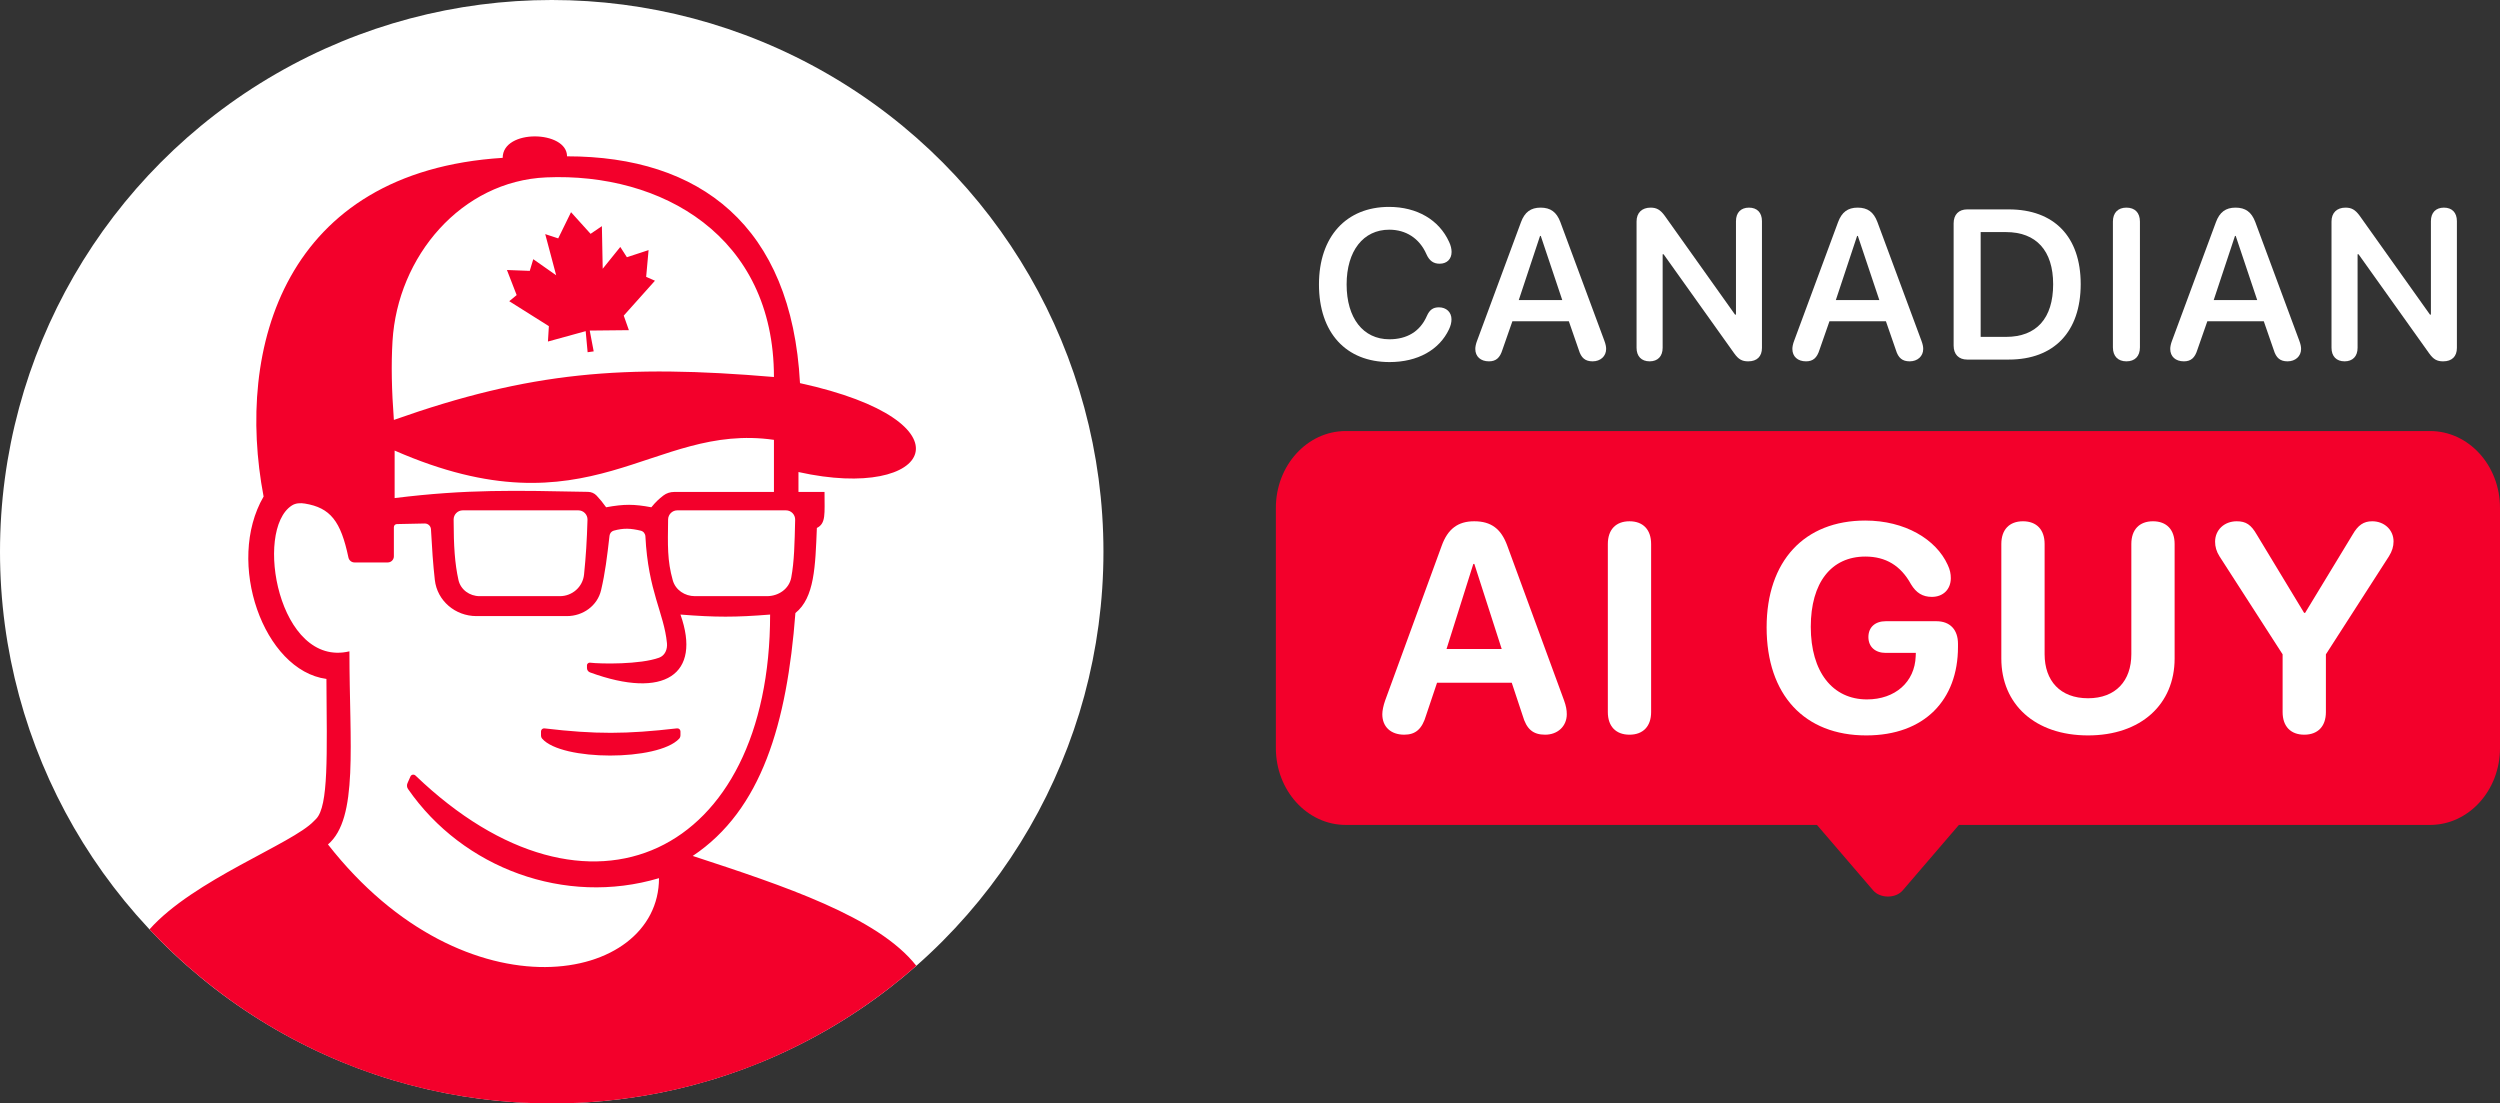 <svg width="290" height="128" viewBox="0 0 290 128" fill="none" xmlns="http://www.w3.org/2000/svg">
<rect x="0" y="0" width="290" height="128" fill="#333333" stroke="none"/>
<path d="M271.974 41.916C271.026 41.916 270.455 41.336 270.455 40.346V25.69C270.455 24.688 271.074 24.085 272.083 24.085C272.776 24.085 273.201 24.326 273.711 25.014L281.877 36.495H281.986V25.654C281.986 24.664 282.558 24.085 283.493 24.085C284.441 24.085 285 24.664 285 25.654V40.358C285 41.348 284.429 41.916 283.408 41.916C282.691 41.916 282.278 41.686 281.78 40.986L273.59 29.493H273.48V40.346C273.48 41.336 272.909 41.916 271.974 41.916Z" fill="white"/>
<path d="M253.328 41.916C252.368 41.916 251.748 41.36 251.748 40.479C251.748 40.237 251.809 39.9 251.955 39.525L257.047 25.775C257.472 24.616 258.177 24.085 259.319 24.085C260.473 24.085 261.178 24.592 261.616 25.763L266.719 39.525C266.865 39.924 266.926 40.201 266.926 40.479C266.926 41.324 266.27 41.916 265.358 41.916C264.508 41.916 264.034 41.529 263.754 40.6L262.6 37.268H256.05L254.896 40.575C254.604 41.517 254.142 41.916 253.328 41.916ZM256.791 34.805H261.834L259.343 27.368H259.258L256.791 34.805Z" fill="white"/>
<path d="M246.664 41.916C245.692 41.916 245.097 41.324 245.097 40.298V25.702C245.097 24.676 245.692 24.085 246.664 24.085C247.649 24.085 248.232 24.676 248.232 25.702V40.298C248.232 41.324 247.649 41.916 246.664 41.916Z" fill="white"/>
<path d="M228.189 41.71C227.217 41.71 226.621 41.107 226.621 40.093V25.907C226.621 24.893 227.217 24.29 228.189 24.29H233.025C238.263 24.29 241.361 27.441 241.361 32.958C241.361 38.475 238.275 41.71 233.025 41.71H228.189ZM229.757 39.078H232.697C236.221 39.078 238.165 36.942 238.165 32.97C238.165 29.07 236.197 26.922 232.697 26.922H229.757V39.078Z" fill="white"/>
<path d="M209.495 41.916C208.535 41.916 207.915 41.36 207.915 40.479C207.915 40.237 207.976 39.9 208.122 39.525L213.213 25.775C213.639 24.616 214.344 24.085 215.486 24.085C216.64 24.085 217.345 24.592 217.782 25.763L222.886 39.525C223.032 39.924 223.093 40.201 223.093 40.479C223.093 41.324 222.436 41.916 221.525 41.916C220.674 41.916 220.201 41.529 219.921 40.6L218.767 37.268H212.217L211.063 40.575C210.771 41.517 210.309 41.916 209.495 41.916ZM212.958 34.805H218.001L215.51 27.368H215.425L212.958 34.805Z" fill="white"/>
<path d="M191.36 41.916C190.412 41.916 189.841 41.336 189.841 40.346V25.69C189.841 24.688 190.461 24.085 191.469 24.085C192.162 24.085 192.587 24.326 193.098 25.014L201.264 36.495H201.373V25.654C201.373 24.664 201.944 24.085 202.88 24.085C203.828 24.085 204.387 24.664 204.387 25.654V40.358C204.387 41.348 203.815 41.916 202.795 41.916C202.078 41.916 201.665 41.686 201.166 40.986L192.976 29.493H192.867V40.346C192.867 41.336 192.296 41.916 191.36 41.916Z" fill="white"/>
<path d="M172.715 41.916C171.755 41.916 171.135 41.36 171.135 40.479C171.135 40.237 171.196 39.9 171.342 39.525L176.433 25.775C176.858 24.616 177.563 24.085 178.705 24.085C179.86 24.085 180.565 24.592 181.002 25.763L186.106 39.525C186.252 39.924 186.312 40.201 186.312 40.479C186.312 41.324 185.656 41.916 184.745 41.916C183.894 41.916 183.42 41.529 183.141 40.6L181.986 37.268H175.437L174.282 40.575C173.991 41.517 173.529 41.916 172.715 41.916ZM176.178 34.805H181.221L178.73 27.368H178.645L176.178 34.805Z" fill="white"/>
<path d="M161.19 42C156.123 42 153 38.584 153 32.994C153 27.441 156.172 24 161.129 24C164.374 24 166.938 25.509 168.092 28.056C168.287 28.455 168.384 28.865 168.384 29.227C168.384 30.06 167.837 30.591 166.999 30.591C166.282 30.591 165.808 30.253 165.468 29.493C164.653 27.622 163.061 26.644 161.154 26.644C158.14 26.644 156.208 29.107 156.208 32.994C156.208 36.905 158.128 39.356 161.166 39.356C163.171 39.356 164.714 38.487 165.516 36.652C165.832 35.94 166.233 35.65 166.914 35.65C167.776 35.65 168.372 36.217 168.372 37.038C168.372 37.437 168.275 37.799 168.08 38.209C166.962 40.575 164.471 42 161.19 42Z" fill="white"/>
<path d="M220.712 103.288C219.898 104.237 218.102 104.237 217.288 103.288L210.768 95.692H156.114C151.633 95.692 148 91.701 148 86.777V58.915C148 53.991 151.633 50 156.114 50H281.886C286.367 50 290 53.991 290 58.915V86.777C290 91.701 286.367 95.692 281.886 95.692H227.232L220.712 103.288Z" fill="#F3002B"/>
<path d="M267.293 85.224C265.714 85.224 264.783 84.255 264.783 82.602V75.903L257.467 64.544C257.101 63.976 256.951 63.408 256.951 62.84C256.951 61.471 258.015 60.468 259.462 60.468C260.543 60.468 261.125 60.869 261.79 62.022L267.277 71.092H267.393L272.897 62.022C273.529 60.919 274.177 60.468 275.175 60.468C276.588 60.468 277.652 61.471 277.652 62.807C277.652 63.392 277.486 63.943 277.12 64.527L269.804 75.903V82.602C269.804 84.255 268.873 85.224 267.293 85.224Z" fill="white"/>
<path d="M242.213 85.308C236.061 85.308 232.154 81.7 232.154 76.388V63.108C232.154 61.437 233.085 60.468 234.664 60.468C236.244 60.468 237.175 61.437 237.175 63.108V75.886C237.175 78.977 238.987 80.998 242.213 80.998C245.422 80.998 247.235 78.977 247.235 75.886V63.108C247.235 61.437 248.166 60.468 249.745 60.468C251.325 60.468 252.256 61.437 252.256 63.108V76.388C252.256 81.7 248.349 85.308 242.213 85.308Z" fill="white"/>
<path d="M216.484 85.308C209.318 85.308 204.928 80.614 204.928 72.779C204.928 65.062 209.318 60.385 216.368 60.385C220.974 60.385 224.582 62.556 225.928 65.513C226.211 66.098 226.294 66.582 226.294 67.066C226.294 68.353 225.413 69.238 224.099 69.238C223.035 69.238 222.287 68.787 221.672 67.768C220.491 65.613 218.746 64.561 216.385 64.561C212.427 64.561 210.05 67.584 210.05 72.713C210.05 77.941 212.577 81.132 216.567 81.132C219.843 81.132 222.121 79.11 222.221 76.12L222.237 75.736H218.746C217.548 75.736 216.734 75.051 216.734 73.899C216.734 72.746 217.532 72.061 218.746 72.061H224.615C226.195 72.061 227.126 73.03 227.126 74.684V75.051C227.126 81.182 223.252 85.308 216.484 85.308Z" fill="white"/>
<path d="M189.02 85.224C187.44 85.224 186.509 84.255 186.509 82.602V63.108C186.509 61.437 187.44 60.468 189.02 60.468C190.599 60.468 191.53 61.437 191.53 63.108V82.602C191.53 84.255 190.599 85.224 189.02 85.224Z" fill="white"/>
<path d="M162.892 85.224C161.329 85.224 160.348 84.305 160.348 82.852C160.348 82.435 160.464 81.867 160.68 81.249L167.231 63.325C167.93 61.37 169.11 60.468 171.006 60.468C172.968 60.468 174.132 61.337 174.847 63.308L181.431 81.249C181.664 81.9 181.747 82.351 181.747 82.852C181.747 84.239 180.699 85.224 179.236 85.224C177.823 85.224 177.075 84.573 176.626 83.003L175.362 79.194H166.699L165.436 82.953C164.97 84.556 164.222 85.224 162.892 85.224ZM167.797 75.285H174.198L171.022 65.413H170.906L167.797 75.285Z" fill="white"/>
<ellipse cx="64" cy="64" rx="64" ry="64" fill="white"/>
<path d="M58.311 18.31C58.311 14.933 65.777 15.111 65.777 18.133C81.155 18.133 91.822 26.133 92.8 44.444C113.155 48.889 108.178 58.222 92.622 54.756V57.066H95.645C95.645 59.644 95.822 60.711 94.756 61.244C94.578 65.688 94.489 69.333 92.267 71.111C91.289 83.911 88.356 93.956 80.356 99.289C90.892 102.744 101.848 106.366 106.293 112.032C95.016 121.969 80.213 128 64 128C45.602 128 29.018 120.236 17.344 107.806C22.451 102.055 33.933 97.882 36.413 95.246C36.499 95.154 36.586 95.074 36.674 94.984C38.121 93.501 37.925 87.62 37.866 78.756C30.578 77.778 26.134 65.244 30.578 57.599C27.29 40.355 32.978 19.911 58.311 18.31ZM35.37 58.414C34.85 58.328 34.296 58.352 33.853 58.638C29.434 61.485 32.325 77.501 40.533 75.555C40.537 86.372 41.599 94.934 38.044 97.956C54.044 118.4 76.444 114.133 76.444 101.867C65.55 105.118 53.699 100.726 47.332 91.525C47.193 91.324 47.171 91.065 47.271 90.842L47.614 90.067C47.715 89.841 48.018 89.791 48.196 89.963C68.35 109.297 89.333 99.117 89.333 71.289C85.299 71.615 83.02 71.613 78.934 71.289C81.39 78.219 77.093 81.166 68.438 77.997C68.23 77.921 68.089 77.72 68.089 77.499V77.146C68.089 77.002 68.278 76.852 68.422 76.869C69.703 77.022 74.253 77.091 76.454 76.294C77.136 76.047 77.438 75.327 77.367 74.605C77.025 71.096 75.188 68.607 74.867 62.219C74.852 61.907 74.637 61.633 74.332 61.56C73.164 61.284 72.348 61.235 71.191 61.556C70.923 61.631 70.736 61.867 70.704 62.142C70.418 64.651 70.198 66.438 69.726 68.457C69.302 70.268 67.624 71.467 65.764 71.467H55.262C52.819 71.467 50.71 69.696 50.439 67.268C50.229 65.394 50.114 63.657 49.992 61.4C49.972 61.017 49.651 60.718 49.267 60.725L46.037 60.793C45.844 60.797 45.689 60.955 45.689 61.148V64.533C45.689 64.926 45.37 65.244 44.978 65.244H41.12C40.779 65.244 40.487 65 40.417 64.667C39.532 60.448 38.325 58.903 35.37 58.414ZM78.534 84.49C78.746 84.466 78.933 84.631 78.934 84.844V85.274C78.934 85.428 78.887 85.578 78.782 85.69C76.338 88.298 65.156 88.295 62.89 85.683C62.795 85.575 62.756 85.434 62.756 85.29V84.844C62.756 84.632 62.944 84.467 63.155 84.492C69.125 85.192 72.627 85.167 78.534 84.49ZM53.683 59.2C53.096 59.2 52.619 59.676 52.62 60.263C52.627 63.38 52.758 65.361 53.179 67.271C53.429 68.406 54.478 69.155 55.641 69.155H64.944C66.384 69.155 67.603 68.08 67.749 66.648C67.967 64.517 68.078 62.732 68.15 60.291C68.167 59.693 67.685 59.2 67.086 59.2H53.683ZM78.569 59.2C77.984 59.2 77.508 59.674 77.5 60.26C77.46 63.273 77.395 65.02 78.042 67.315C78.36 68.443 79.439 69.155 80.61 69.155H88.962C90.306 69.155 91.537 68.319 91.785 66.998C92.137 65.121 92.172 63.049 92.238 60.297C92.253 59.696 91.77 59.2 91.17 59.2H78.569ZM89.777 51.022C75.555 48.978 68.533 62.222 45.777 52.266V57.777C54.207 56.734 59.76 56.893 68.216 57.056C68.589 57.063 68.948 57.215 69.203 57.487C69.606 57.917 69.901 58.275 70.311 58.844C72.415 58.458 73.562 58.471 75.556 58.844C76.049 58.24 76.429 57.883 76.956 57.477C77.311 57.204 77.753 57.066 78.201 57.066H89.777V51.022ZM89.777 43.733C89.777 27.33 76.698 20.005 63.371 20.577C53.52 21 46.114 29.736 45.531 39.58C45.368 42.34 45.433 45.265 45.689 48.711C61.511 43.111 72.356 42.255 89.777 43.733ZM68.508 27.126L69.819 26.233L69.914 31.175L71.953 28.646L72.719 29.837L75.235 29.012L74.954 32.118L75.975 32.564L72.355 36.612L72.95 38.299L68.409 38.346L68.868 40.76L68.164 40.858L67.939 38.413L63.561 39.618L63.669 37.833L59.073 34.939L59.932 34.229L58.805 31.32L61.451 31.421L61.859 30.065L64.516 31.933L63.246 27.157L64.752 27.653L66.239 24.613L68.508 27.126Z" fill="#F3002B"/>
</svg>
